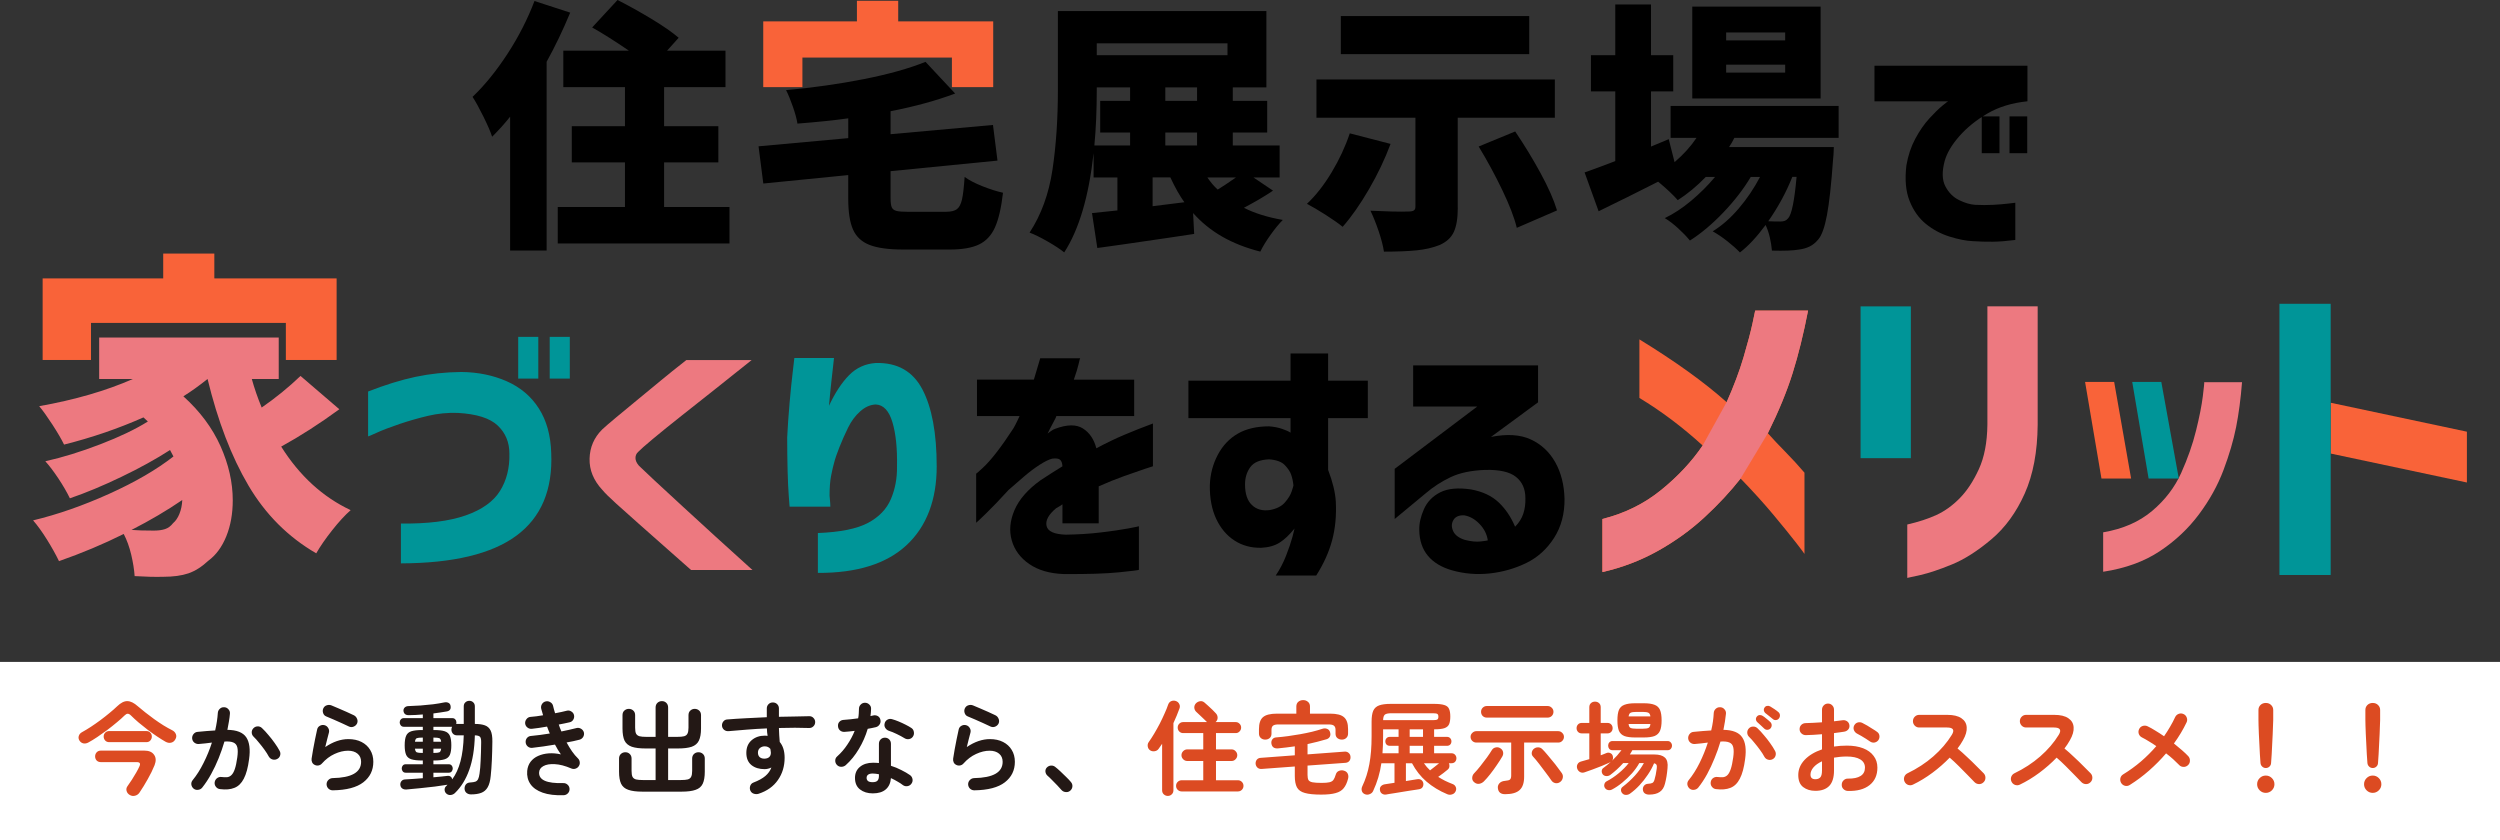 <svg width="982" height="330" viewBox="0 0 982 330" fill="none" xmlns="http://www.w3.org/2000/svg">
<rect x="0" y="0" width="982" height="330" fill="#333333" stroke="none"/>
<rect y="260" width="982" height="70" fill="white"/>
<path d="M223.969 4.976C221.13 11.817 218.042 18.249 214.714 24.263V98.417H200.372V45.833C198.363 48.396 196.005 51.018 193.306 53.711C192.687 51.776 191.537 49.134 189.878 45.773C188.219 42.422 186.79 39.849 185.621 38.044C190.408 33.477 194.975 27.843 199.343 21.141C203.71 14.44 207.238 7.519 209.947 0.399L223.979 4.966L223.969 4.976ZM286.543 81.314V95.625H219.081V81.314H245.486V63.783H224.598V49.572H245.486V34.225H221.27V19.915H247.045C241.498 16.115 236.681 13.074 232.594 10.79L242.568 0C246.935 2.214 251.403 4.707 255.98 7.469C260.557 10.232 264.085 12.695 266.584 14.829L262.007 19.915H284.973V34.225H260.857V49.572H282.165V63.783H260.857V81.314H286.533H286.543Z" fill="black"/>
<path d="M371.734 83.179C373.603 83.179 374.992 82.83 375.891 82.142C376.791 81.454 377.45 80.187 377.87 78.353C378.29 76.518 378.63 73.566 378.909 69.487C380.569 70.734 382.877 71.94 385.826 73.117C388.774 74.294 391.492 75.161 393.981 75.71C393.291 81.653 392.232 86.201 390.813 89.352C389.393 92.493 387.295 94.727 384.526 96.043C381.758 97.36 377.94 98.018 373.093 98.018H354.803C349.047 98.018 344.629 97.41 341.551 96.203C338.463 94.996 336.304 92.972 335.055 90.14C333.805 87.308 333.186 83.259 333.186 78.003V68.769L299.825 72.09L297.956 57.47L333.196 54.259V46.481C327.789 47.239 321.143 47.937 313.237 48.555C312.957 46.76 312.368 44.566 311.468 41.973C310.569 39.381 309.669 37.187 308.77 35.392C319.444 34.424 329.608 32.988 339.272 31.084C348.937 29.179 357.032 26.915 363.538 24.293L375.182 36.738C367.836 39.5 359.381 41.824 349.816 43.689V52.714L390.043 49.084L391.812 63.085L349.816 67.233V77.814C349.816 79.539 349.976 80.756 350.286 81.444C350.596 82.132 351.205 82.601 352.105 82.84C353.004 83.079 354.534 83.199 356.682 83.199H371.754L371.734 83.179Z" fill="black"/>
<path d="M315.186 22.607V34.225H299.805V8.397H336.604V0.309H352.814V8.397H390.133V34.225H373.912V22.607H315.186Z" fill="#F96339"/>
<path d="M500.04 74.882C496.992 76.957 493.184 79.2 488.607 81.624C492.834 83.768 497.921 85.353 503.888 86.39C502.429 87.846 500.84 89.781 499.111 92.194C497.382 94.617 496.022 96.821 495.053 98.836C489.366 97.38 484.359 95.415 480.032 92.922C475.704 90.429 471.906 87.358 468.648 83.688L469.068 91.885C465.12 92.503 455.975 93.86 441.624 95.934C433.858 97.041 430.33 97.519 431.02 97.39L428.941 83.698L438.915 82.661V69.697H429.561V60.153C427.692 77.166 423.844 90.16 418.027 99.145C416.498 97.898 414.319 96.462 411.481 94.837C408.643 93.211 406.284 92.055 404.415 91.367C408.992 84.386 411.981 76.159 413.41 66.685C414.829 57.211 415.539 46.77 415.539 35.362V4.358H497.442V34.335H484.239V39.62H497.751V52.066H484.239V57.151H502.639V69.697H492.344L500.04 74.882ZM430.81 35.362C430.81 43.24 430.5 50.5 429.87 57.141H443.902V52.056H432.159V39.61H443.902V34.325H430.81V35.362ZM482.16 17.013H430.81V21.68H482.16V17.013ZM465.22 79.44C463.421 76.947 461.582 73.706 459.713 69.687H452.747V80.995L465.22 79.44ZM470.207 39.62V34.335H457.734V39.62H470.207ZM470.207 57.141V52.056H457.734V57.141H470.207ZM474.255 69.697C475.504 71.561 476.853 73.157 478.312 74.463C480.042 73.426 482.43 71.841 485.488 69.697H474.265H474.255Z" fill="black"/>
<path d="M546.213 56.523C543.994 62.467 541.176 68.4 537.738 74.314C534.31 80.227 530.862 85.153 527.394 89.093C525.795 87.776 523.566 86.211 520.688 84.376C517.809 82.541 515.371 81.105 513.362 80.068C516.83 76.817 520.068 72.688 523.076 67.672C526.094 62.656 528.463 57.56 530.192 52.374L546.203 56.523H546.213ZM572.618 81.623C572.618 85.702 572.098 88.863 571.059 91.117C570.019 93.361 568.15 95.076 565.442 96.253C562.873 97.29 559.895 97.978 556.507 98.327C553.109 98.676 548.811 98.846 543.614 98.846C543.265 96.562 542.575 93.879 541.536 90.808C540.496 87.736 539.417 85.054 538.317 82.77C541.156 82.91 543.964 83.01 546.733 83.079C549.501 83.149 551.69 83.149 553.279 83.079C554.248 83.079 554.938 82.94 555.358 82.66C555.777 82.381 555.977 81.903 555.977 81.204V46.252H517.1V31.213H610.746V46.252H572.598V81.613L572.618 81.623ZM600.682 6.322V21.261H526.674V6.322H600.682ZM595.175 51.647C598.773 56.972 602.101 62.437 605.149 68.031C608.197 73.635 610.346 78.502 611.595 82.65L595.794 89.492C594.825 85.483 592.916 80.516 590.078 74.613C587.239 68.699 584.151 63.015 580.823 57.55L595.165 51.636L595.175 51.647Z" fill="black"/>
<path d="M681.255 54.14C680.696 55.316 680.006 56.523 679.177 57.77H720.333C720.263 60.053 720.163 61.709 720.023 62.746C719.333 72.429 718.534 79.669 717.634 84.476C716.735 89.282 715.586 92.473 714.206 94.069C713.167 95.316 712.038 96.233 710.828 96.821C709.619 97.41 708.25 97.809 706.721 98.018C704.362 98.437 700.794 98.567 696.017 98.437C695.877 96.781 695.597 95.046 695.187 93.251C694.768 91.456 694.218 89.831 693.528 88.375C690.06 93.072 686.702 96.672 683.444 99.165C682.125 97.779 680.486 96.313 678.507 94.757C676.528 93.201 674.609 91.905 672.74 90.868C676.338 88.654 679.756 85.662 682.974 81.893C686.192 78.123 688.981 73.995 691.34 69.497H687.702C684.863 74.264 681.255 78.931 676.888 83.498C672.52 88.066 668.153 91.725 663.795 94.488C662.546 92.962 661.027 91.376 659.218 89.721C657.419 88.066 655.65 86.709 653.921 85.672C657.389 84.017 660.837 81.753 664.265 78.881C667.693 76.009 670.831 72.888 673.67 69.497H670.032C666.564 73.097 662.896 76.139 659.018 78.622C657.219 76.548 654.651 74.124 651.323 71.362C644.257 74.962 636.461 78.831 627.936 82.98L622.429 67.732C625.407 66.695 629.425 65.209 634.482 63.275V35.89H624.918V21.68H634.482V1.765H648.514V21.68H657.249V35.89H648.514V57.57L655.48 54.668L657.769 63.693C661.307 60.652 664.175 57.471 666.394 54.15H656.21V41.605H722.212V54.15H681.255V54.14ZM715.136 2.593V38.683H664.725V2.593H715.136ZM701.214 15.866V12.755H678.037V15.866H701.214ZM701.214 28.521V25.41H678.037V28.521H701.214ZM704.022 69.487C701.664 75.431 698.515 81.245 694.568 86.909C695.957 86.979 697.546 87.009 699.345 87.009C700.035 87.009 700.604 86.919 701.064 86.749C701.514 86.58 701.943 86.251 702.363 85.762C703.752 84.306 704.862 78.881 705.691 69.477H704.032L704.022 69.487Z" fill="black"/>
<path d="M736.294 25.808H796.379V39.789C790.333 40.398 785.096 42.003 780.668 44.586C776.241 47.179 772.543 50.16 769.585 53.541C766.626 56.922 764.718 60.163 763.858 63.274C762.759 67.423 762.849 70.724 764.138 73.187C765.417 75.65 767.206 77.455 769.495 78.582C771.783 79.709 773.902 80.337 775.861 80.457C778.3 80.576 780.658 80.576 782.917 80.457C785.176 80.337 787.175 80.167 788.914 79.958C790.653 79.748 791.552 79.639 791.612 79.639V94.258C788.254 94.687 785.296 94.916 782.727 94.946C780.159 94.976 777.51 94.896 774.762 94.717C772.193 94.597 769.205 93.999 765.787 92.932C762.369 91.865 759.271 90.209 756.492 87.956C753.714 85.702 751.575 82.69 750.076 78.911C748.577 75.131 748.167 70.474 748.837 64.93C749.506 61.03 750.686 57.53 752.365 54.419C754.044 51.307 755.873 48.675 757.861 46.511C759.84 44.347 761.539 42.691 762.949 41.535C764.348 40.378 765.117 39.799 765.237 39.799H736.294V25.818V25.808ZM778.43 60.173V45.733H785.396V60.173H778.43ZM789.333 60.173V45.733H796.299V60.173H789.333Z" fill="black"/>
<path d="M35.747 126.838V141.398H16.748V109.356H64.111V99.603H84.189V109.356H132.222V141.398H112.283V126.838H35.747Z" fill="#F96339"/>
<path d="M110.414 175.443C118 171.265 125.625 166.368 133.291 160.754L118.04 147.67C113.402 152.118 108.315 156.256 102.788 160.086C101.179 156.167 99.89 152.427 98.911 148.867H109.484V132.582H38.955V148.867H52.197C41.673 153.494 29.401 157.054 15.399 159.547C16.828 161.243 18.567 163.666 20.616 166.827C22.664 169.988 24.184 172.591 25.163 174.635C36.137 171.873 46.531 168.313 56.345 163.955L58.084 165.561C53.267 168.592 47.04 171.574 39.415 174.506C31.789 177.448 24.583 179.671 17.807 181.177C19.416 182.962 21.125 185.226 22.964 187.988C24.793 190.751 26.282 193.333 27.452 195.737C33.698 193.603 40.434 190.8 47.66 187.32C54.886 183.85 61.262 180.33 66.789 176.769L68.128 179.302C61.522 184.468 53.097 189.364 42.843 193.992C32.579 198.619 22.634 202.089 13 204.403C14.779 206.447 16.608 208.99 18.487 212.012C20.366 215.033 21.925 217.835 23.174 220.418C32.089 217.297 40.574 213.747 48.599 209.738C49.849 212.141 50.828 214.854 51.548 217.885C52.257 220.907 52.707 223.709 52.887 226.292C57.255 226.561 61.002 226.651 64.131 226.561C68.058 226.561 71.336 226.113 73.965 225.225C76.593 224.337 79.202 222.692 81.79 220.289C84.819 218.065 87.187 214.854 88.886 210.675C90.575 206.497 91.425 201.78 91.425 196.525C91.425 189.494 89.816 182.394 86.608 175.224C83.4 168.064 78.532 161.542 72.026 155.668C75.144 153.713 78.312 151.44 81.531 148.857C85.548 165.411 90.895 179.362 97.591 190.711C104.277 202.059 113.162 210.935 124.216 217.347C125.735 214.674 127.804 211.673 130.442 208.332C133.071 204.991 135.51 202.348 137.738 200.384C126.765 195.218 117.67 186.901 110.444 175.413L110.414 175.443ZM70.467 201.88C69.797 203.485 68.968 204.682 67.988 205.49C67.099 206.647 66.049 207.424 64.84 207.823C63.641 208.222 62.142 208.422 60.353 208.422C56.695 208.422 53.797 208.332 51.658 208.152C58.974 204.413 65.62 200.494 71.596 196.405C71.506 198.449 71.127 200.274 70.457 201.88H70.467Z" fill="#ED7980"/>
<path d="M144.594 171.414V153.783C151.31 151.16 157.517 149.236 163.204 148.029C168.88 146.823 174.877 146.184 181.183 146.114C187.769 146.184 193.746 147.411 199.113 149.794C204.48 152.178 208.677 155.738 211.686 160.475C214.704 165.211 216.313 171.035 216.523 177.946C217.143 192.396 212.585 203.216 202.851 210.406C193.116 217.596 177.995 221.226 157.477 221.296V205.639C167.941 205.779 176.396 204.722 182.842 202.478C189.289 200.234 193.806 197.013 196.404 192.835C199.003 188.656 200.232 183.76 200.092 178.156C200.092 173.728 198.563 170.068 195.515 167.166C192.467 164.264 187.23 162.599 179.824 162.19C175.876 162.05 171.988 162.429 168.181 163.327C164.373 164.224 160.625 165.301 156.957 166.538C153.279 167.784 150.301 168.921 148.022 169.958C145.734 170.995 144.594 171.484 144.594 171.414ZM203.55 148.707V132.323H211.446V148.707H203.55ZM215.923 148.707V132.323H223.819V148.707H215.923Z" fill="#009598"/>
<path d="M269.562 141.438H295.238C289.621 145.935 284.724 149.834 280.536 153.155C276.338 156.476 272.081 159.846 267.753 163.267C263.426 166.687 259.678 169.719 256.53 172.342C253.372 174.974 251.423 176.7 250.653 177.527C249.964 178.146 249.614 178.943 249.614 179.911C249.614 180.878 250.064 181.885 250.963 182.922C251.793 183.75 253.781 185.635 256.94 188.577C260.088 191.519 263.816 194.959 268.113 198.898C272.411 202.837 276.648 206.726 280.846 210.566C285.033 214.405 289.941 218.843 295.557 223.889H271.441C267.284 220.219 263.646 217.008 260.528 214.245C257.409 211.483 254.201 208.641 250.913 205.739C247.625 202.837 244.657 200.194 242.028 197.801C239.39 195.418 237.591 193.633 236.621 192.456C233.153 188.726 231.474 184.628 231.584 180.17C231.694 175.712 233.333 171.893 236.521 168.712C237.631 167.675 239.45 166.099 241.978 163.995C244.507 161.891 247.335 159.557 250.453 156.994C253.572 154.441 256.57 151.968 259.448 149.575C262.326 147.192 265.705 144.479 269.582 141.438H269.562Z" fill="#ED7980"/>
<path d="M312.008 140.61H327.599C327.599 140.68 327.499 141.617 327.289 143.412C327.079 145.207 326.819 147.531 326.51 150.363C326.2 153.195 325.9 156.207 325.63 159.388C327.989 154.342 330.597 150.353 333.476 147.411C336.354 144.469 339.872 142.864 344.029 142.584C352.485 142.375 358.581 145.835 362.319 152.956C366.057 160.076 367.936 170.168 367.936 183.242C367.936 196.315 363.988 206.816 356.083 214.146C348.187 221.475 336.574 225.105 321.263 225.036V209.379C330.057 209.03 336.624 207.704 340.961 205.39C345.289 203.077 348.287 199.945 349.956 196.006C351.625 192.067 352.415 187.809 352.345 183.252C352.485 176.061 351.875 170.238 350.526 165.78C349.176 161.322 347.008 159.019 344.029 158.879C341.881 158.949 339.832 159.846 337.893 161.572C335.954 163.297 334.355 165.441 333.116 168.004C331.866 170.567 330.737 173.1 329.738 175.623C328.728 178.146 328.019 180.24 327.609 181.895C327.259 183.072 326.879 184.717 326.47 186.822C326.05 188.936 325.85 191.539 325.85 194.65C325.99 195.827 326.07 196.824 326.11 197.662C326.14 198.489 326.16 198.938 326.16 199.008H310.149C310.149 198.938 310.049 197.592 309.839 194.959C309.629 192.336 309.479 188.966 309.369 184.847C309.269 180.739 309.209 176.391 309.209 171.833C309.419 167.545 309.729 163.018 310.149 158.251C310.569 153.484 310.978 149.405 311.398 146.015C311.818 142.624 312.018 140.829 312.018 140.62L312.008 140.61Z" fill="#009598"/>
<path d="M400.487 163.426H383.757V149.116H406.104C406.864 146.623 407.693 143.831 408.603 140.719H424.294C424.224 140.719 424.014 141.477 423.674 143.003C423.324 144.529 422.704 146.563 421.805 149.126H445.501V163.436H414.939C414.939 163.646 414.519 164.513 413.69 166.029C412.86 167.555 412.131 168.971 411.511 170.277C411.581 170.207 411.981 169.918 412.71 169.4C413.44 168.881 414.039 168.552 414.529 168.412C419.166 166.687 422.794 166.647 425.393 168.313C427.991 169.978 429.74 172.561 430.64 176.091C434.518 174.017 438.176 172.252 441.604 170.806C445.032 169.35 448.789 167.864 452.877 166.348V183.151C452.807 183.151 451.738 183.501 449.659 184.189C447.58 184.877 444.892 185.814 441.604 186.991C438.315 188.168 434.967 189.514 431.569 191.04V205.559H417.328V198.09C417.258 198.16 416.928 198.389 416.338 198.768C415.748 199.147 415.249 199.446 414.829 199.646C411.851 202.139 410.601 204.452 411.091 206.596C411.571 208.74 414.109 209.877 418.677 210.017C423.524 209.947 428.121 209.658 432.449 209.139C436.776 208.621 440.334 208.102 443.103 207.584C445.871 207.065 447.29 206.776 447.36 206.706V223.819C447.29 223.958 444.672 224.287 439.515 224.806C434.348 225.324 427.092 225.554 417.737 225.484C412.26 225.275 407.773 223.958 404.275 221.545C400.777 219.122 398.488 216.03 397.419 212.261C396.34 208.491 396.709 204.522 398.508 200.334C400.307 196.155 403.705 192.266 408.693 188.666C410.152 187.699 411.581 186.761 413.01 185.864C414.429 184.966 415.868 184.069 417.328 183.171C417.258 181.925 416.948 181.067 416.388 180.579C415.828 180.1 414.789 179.96 413.27 180.16C411.951 180.509 410.312 181.317 408.333 182.593C406.354 183.87 404.295 185.425 402.146 187.26C399.997 189.095 397.989 190.84 396.12 192.496C392.722 196.225 389.793 199.287 387.335 201.67C384.876 204.053 383.577 205.28 383.437 205.35V186.063C383.507 186.063 384.357 185.325 385.986 183.83C387.615 182.344 389.464 180.25 391.542 177.557C393.621 174.864 395.8 171.753 398.089 168.223C398.568 167.395 399.078 166.428 399.598 165.321C400.117 164.214 400.407 163.596 400.477 163.456L400.487 163.426Z" fill="black"/>
<path d="M506.926 164.254H466.809V149.525H506.926V138.845H521.688V149.525H537.279V164.254H521.688V184.578C523.486 189.285 524.496 193.433 524.706 197.023C524.986 202.558 524.496 207.634 523.247 212.271C521.997 216.898 519.919 221.505 517.01 226.063H501.109C502.698 223.709 504.058 221.116 505.167 218.284C506.276 215.452 507.106 212.999 507.666 210.925C508.215 208.85 508.495 207.744 508.495 207.604C506.486 210.097 504.527 211.942 502.618 213.149C500.71 214.355 498.301 215.033 495.393 215.173C491.445 215.243 487.947 214.295 484.899 212.321C481.85 210.346 479.462 207.514 477.723 203.814C475.994 200.115 475.154 195.707 475.224 190.591C475.364 186.303 476.404 182.334 478.342 178.664C480.281 175.004 482.92 172.222 486.238 170.317C489.566 168.413 493.654 167.465 498.501 167.465C500.37 167.605 502.069 167.934 503.598 168.453C505.117 168.971 506.226 169.47 506.926 169.958V164.254ZM508.065 190.701C507.925 189.185 507.616 187.729 507.126 186.343C506.776 185.306 505.987 184.109 504.737 182.763C503.488 181.417 501.409 180.639 498.501 180.429C494.963 180.569 492.504 181.586 491.125 183.491C489.736 185.396 489.046 187.659 489.046 190.282C489.046 193.942 489.946 196.644 491.745 198.37C493.544 200.095 495.902 200.753 498.811 200.344C501.439 199.865 503.418 198.858 504.737 197.332C506.056 195.817 506.936 194.361 507.386 192.975C507.835 191.588 508.065 190.83 508.065 190.691V190.701Z" fill="black"/>
<path d="M555.088 159.697V143.521H604.15V158.041L585.651 171.624C591.957 170.377 597.174 170.706 601.292 172.611C605.409 174.515 608.618 177.507 610.906 181.586C613.195 185.665 614.404 190.441 614.544 195.896C614.614 201.77 613.245 206.906 610.437 211.293C607.628 215.681 603.99 218.972 599.523 221.146C595.055 223.32 590.268 224.686 585.181 225.245C580.084 225.793 575.117 225.384 570.27 223.998C566.182 222.821 563.044 220.917 560.865 218.294C558.686 215.671 557.557 212.311 557.487 208.232C557.417 205.679 558.027 202.947 559.306 200.035C560.585 197.133 562.714 194.919 565.702 193.393C568.681 191.877 572.738 191.488 577.865 192.256C582.373 193.084 585.971 194.779 588.679 197.342C591.377 199.905 593.526 203.086 595.125 206.886C596.644 205.37 597.724 203.675 598.343 201.8C598.963 199.935 599.243 197.891 599.173 195.677C599.173 192.087 597.944 189.294 595.485 187.33C593.027 185.355 588.989 184.448 583.372 184.578C577.895 184.787 573.378 185.734 569.81 187.43C566.242 189.125 563.004 191.219 560.095 193.702L547.833 203.864V184.159L580.264 159.687H555.108L555.088 159.697ZM575.047 202.418C573.038 202.348 571.649 202.977 570.889 204.283C570.13 205.599 570.09 207.035 570.789 208.591C571.479 210.147 573.008 211.303 575.367 212.061C577.795 212.68 579.884 212.889 581.653 212.68C583.422 212.47 584.341 212.331 584.411 212.261C584.062 209.837 582.972 207.683 581.133 205.779C579.294 203.874 577.266 202.757 575.057 202.408L575.047 202.418Z" fill="black"/>
<path d="M629.435 224.717V203.865C638.18 201.661 645.866 197.871 652.492 192.486C659.118 187.111 664.555 181.277 668.803 175.005C660.817 167.715 652.532 161.492 643.957 156.316V133.31C658.059 141.956 669.482 150.174 678.227 157.972C681.026 151.699 683.234 145.836 684.853 140.361C686.462 134.896 687.632 130.488 688.361 127.137C689.081 123.787 689.441 122.071 689.441 121.992H710.209C708.43 131.146 706.411 139.324 704.152 146.524C701.904 153.724 698.655 161.612 694.408 170.168C696.357 172.372 698.655 174.805 701.284 177.478C703.912 180.15 706.421 182.883 708.8 185.675V217.586C708.8 217.507 707.74 216.081 705.611 213.328C703.483 210.576 700.514 206.906 696.697 202.329C692.879 197.751 688.541 192.965 683.704 187.969C679.706 193.055 675.019 198.101 669.622 203.097C664.225 208.103 658.139 212.501 651.343 216.32C644.547 220.129 637.241 222.932 629.425 224.707L629.435 224.717Z" fill="#F96339"/>
<path d="M750.586 120.346H730.837V179.97H750.586V120.346Z" fill="#009598"/>
<path d="M749.177 227V206.028C753.594 205.011 757.412 203.764 760.64 202.279C763.868 200.793 766.907 198.619 769.755 195.727C772.603 192.845 775.102 189.055 777.271 184.348C779.439 179.641 780.559 173.818 780.649 166.867V120.336H800.397V166.867C800.307 177.457 798.618 186.462 795.3 193.882C791.992 201.301 787.615 207.295 782.178 211.872C776.741 216.449 771.584 219.73 766.697 221.725C761.81 223.719 757.712 225.095 754.404 225.853C751.096 226.611 749.347 227 749.177 227Z" fill="#ED7980"/>
<path d="M830.44 150.013L837.096 187.958H825.453L819.017 150.013H830.44Z" fill="#F96339"/>
<path d="M826.122 224.587V209.1C833.888 207.773 840.294 204.971 845.361 200.693C850.428 196.415 854.236 191.439 856.785 185.754C859.333 180.07 861.272 174.546 862.601 169.161C863.931 163.775 864.82 159.298 865.26 155.718C865.7 152.138 865.889 150.283 865.809 150.133H880.671C880.151 156.695 879.372 162.579 878.342 167.784C877.303 172.98 875.664 178.594 873.405 184.598C871.146 190.611 867.938 196.425 863.761 202.019C859.583 207.624 854.446 212.46 848.35 216.509C842.253 220.568 834.837 223.26 826.112 224.587H826.122Z" fill="#ED7980"/>
<path d="M848.959 150.013L855.835 187.958H843.972L837.536 150.013H848.959Z" fill="#009598"/>
<path d="M915.491 158.201L969 169.569V189.524L915.491 178.155V158.201Z" fill="#F96339"/>
<path d="M915.491 173.608V225.853H895.362V119.329H915.491V173.608Z" fill="#009598"/>
<path d="M678.227 157.972C681.026 151.699 683.234 145.836 684.853 140.361C686.462 134.896 687.632 130.488 688.361 127.137C689.081 123.787 689.441 122.071 689.441 121.992H710.209C708.43 131.146 706.411 139.324 704.152 146.524C701.904 153.724 698.655 161.612 694.408 170.168C694.408 170.168 686.822 182.863 683.704 187.969C679.706 193.055 675.019 198.101 669.622 203.097C664.225 208.103 658.139 212.501 651.343 216.32C644.547 220.129 637.241 222.932 629.425 224.707V203.855C638.17 201.651 645.856 197.861 652.482 192.476C659.108 187.101 664.545 181.267 668.793 174.995L678.217 157.962L678.227 157.972Z" fill="#ED7980"/>
<path d="M34.72 291.64C34.053 292.013 33.387 292.133 32.72 292C32.08 291.84 31.573 291.467 31.2 290.88C30.827 290.267 30.747 289.653 30.96 289.04C31.173 288.4 31.613 287.907 32.28 287.56C33.347 286.973 34.493 286.28 35.72 285.48C36.973 284.653 38.213 283.787 39.44 282.88C40.693 281.947 41.88 281.013 43 280.08C44.147 279.147 45.133 278.28 45.96 277.48C47.427 276.067 48.773 275.373 50 275.4C51.253 275.4 52.64 276.08 54.16 277.44C55.013 278.187 55.987 278.987 57.08 279.84C58.173 280.693 59.32 281.56 60.52 282.44C61.747 283.32 62.973 284.147 64.2 284.92C65.427 285.667 66.573 286.307 67.64 286.84C68.333 287.187 68.813 287.693 69.08 288.36C69.347 289 69.293 289.653 68.92 290.32C68.547 291.067 67.987 291.533 67.24 291.72C66.52 291.907 65.76 291.773 64.96 291.32C64.027 290.787 62.96 290.12 61.76 289.32C60.56 288.52 59.32 287.64 58.04 286.68C56.787 285.72 55.587 284.76 54.44 283.8C53.293 282.813 52.293 281.893 51.44 281.04C50.987 280.587 50.56 280.36 50.16 280.36C49.787 280.36 49.373 280.587 48.92 281.04C48.12 281.84 47.12 282.733 45.92 283.72C44.747 284.707 43.493 285.707 42.16 286.72C40.827 287.707 39.507 288.64 38.2 289.52C36.92 290.373 35.76 291.08 34.72 291.64ZM51 312.28C50.333 311.907 49.907 311.373 49.72 310.68C49.533 310.013 49.653 309.387 50.08 308.8C50.613 308.053 51.187 307.213 51.8 306.28C52.413 305.32 52.987 304.373 53.52 303.44C54.053 302.507 54.467 301.707 54.76 301.04C55.293 299.92 54.947 299.36 53.72 299.36H39.6C38.933 299.36 38.387 299.147 37.96 298.72C37.56 298.267 37.36 297.733 37.36 297.12C37.36 296.507 37.56 295.973 37.96 295.52C38.387 295.067 38.933 294.84 39.6 294.84H56.72C58.507 294.84 59.773 295.387 60.52 296.48C61.293 297.547 61.36 298.907 60.72 300.56C60 302.347 59.107 304.173 58.04 306.04C57 307.907 55.92 309.667 54.8 311.32C54.373 311.96 53.787 312.373 53.04 312.56C52.32 312.747 51.64 312.653 51 312.28ZM42.92 291.52C42.253 291.52 41.72 291.307 41.32 290.88C40.92 290.427 40.72 289.907 40.72 289.32C40.72 288.707 40.92 288.2 41.32 287.8C41.72 287.373 42.253 287.16 42.92 287.16H57.48C58.147 287.16 58.667 287.373 59.04 287.8C59.44 288.2 59.64 288.707 59.64 289.32C59.64 289.907 59.44 290.427 59.04 290.88C58.667 291.307 58.147 291.52 57.48 291.52H42.92ZM464.16 310.88C463.573 310.88 463.053 310.667 462.6 310.24C462.173 309.813 461.96 309.293 461.96 308.68C461.96 308.067 462.173 307.547 462.6 307.12C463.053 306.693 463.573 306.48 464.16 306.48H472.64V298.92H466.36C465.747 298.92 465.213 298.693 464.76 298.24C464.307 297.787 464.08 297.253 464.08 296.64C464.08 296.027 464.307 295.493 464.76 295.04C465.213 294.587 465.747 294.36 466.36 294.36H472.64V287.96H464.72C464.133 287.96 463.627 287.747 463.2 287.32C462.8 286.893 462.6 286.387 462.6 285.8C462.6 285.187 462.8 284.68 463.2 284.28C463.627 283.853 464.133 283.64 464.72 283.64H474.16C474.133 283.613 474.107 283.6 474.08 283.6C474.08 283.6 474.067 283.587 474.04 283.56C473.747 283.24 473.333 282.84 472.8 282.36C472.293 281.88 471.773 281.387 471.24 280.88C470.707 280.373 470.253 279.947 469.88 279.6C469.427 279.173 469.173 278.64 469.12 278C469.093 277.36 469.293 276.8 469.72 276.32C470.173 275.84 470.72 275.547 471.36 275.44C472 275.333 472.587 275.507 473.12 275.96C473.52 276.28 474 276.707 474.56 277.24C475.147 277.747 475.707 278.267 476.24 278.8C476.773 279.333 477.187 279.76 477.48 280.08C477.987 280.56 478.253 281.147 478.28 281.84C478.307 282.507 478.067 283.08 477.56 283.56C477.507 283.613 477.467 283.64 477.44 283.64H485.4C485.987 283.64 486.48 283.853 486.88 284.28C487.307 284.68 487.52 285.187 487.52 285.8C487.52 286.387 487.307 286.893 486.88 287.32C486.48 287.747 485.987 287.96 485.4 287.96H477.64V294.36H483.76C484.373 294.36 484.893 294.587 485.32 295.04C485.773 295.493 486 296.027 486 296.64C486 297.253 485.773 297.787 485.32 298.24C484.893 298.693 484.373 298.92 483.76 298.92H477.64V306.48H486.24C486.853 306.48 487.373 306.693 487.8 307.12C488.227 307.547 488.44 308.067 488.44 308.68C488.44 309.293 488.227 309.813 487.8 310.24C487.373 310.667 486.853 310.88 486.24 310.88H464.16ZM458.72 312.64C458.107 312.64 457.573 312.427 457.12 312C456.693 311.6 456.48 311.067 456.48 310.4V292.16C456.027 292.88 455.573 293.533 455.12 294.12C454.747 294.653 454.227 294.973 453.56 295.08C452.893 295.187 452.293 295.067 451.76 294.72C451.253 294.373 450.947 293.88 450.84 293.24C450.733 292.573 450.853 292 451.2 291.52C451.92 290.507 452.653 289.373 453.4 288.12C454.147 286.867 454.867 285.573 455.56 284.24C456.253 282.88 456.88 281.56 457.44 280.28C458.027 279 458.493 277.84 458.84 276.8C459.08 276.107 459.493 275.64 460.08 275.4C460.667 275.16 461.267 275.147 461.88 275.36C462.493 275.573 462.933 275.96 463.2 276.52C463.493 277.053 463.533 277.627 463.32 278.24C462.973 279.173 462.6 280.133 462.2 281.12C461.8 282.08 461.373 283.053 460.92 284.04V310.4C460.92 311.067 460.707 311.6 460.28 312C459.853 312.427 459.333 312.64 458.72 312.64ZM518.96 312.12C516.187 312.12 514.053 311.907 512.56 311.48C511.067 311.08 510.027 310.347 509.44 309.28C508.88 308.213 508.6 306.72 508.6 304.8V301.08L495.6 302.04C494.933 302.093 494.373 301.92 493.92 301.52C493.493 301.093 493.253 300.587 493.2 300C493.173 299.387 493.333 298.853 493.68 298.4C494.053 297.947 494.573 297.707 495.24 297.68L508.6 296.68V293.16C507.507 293.32 506.413 293.467 505.32 293.6C504.227 293.733 503.133 293.853 502.04 293.96C500.493 294.093 499.613 293.453 499.4 292.04C499.32 291.4 499.453 290.853 499.8 290.4C500.147 289.92 500.693 289.667 501.44 289.64C502.8 289.533 504.28 289.373 505.88 289.16C507.48 288.947 509.093 288.693 510.72 288.4C512.347 288.107 513.893 287.787 515.36 287.44C516.853 287.067 518.16 286.693 519.28 286.32C520.027 286.053 520.68 286.04 521.24 286.28C521.827 286.493 522.213 286.893 522.4 287.48C522.64 288.147 522.64 288.747 522.4 289.28C522.16 289.787 521.733 290.147 521.12 290.36C519.973 290.707 518.76 291.04 517.48 291.36C516.227 291.68 514.933 291.987 513.6 292.28V296.32L528.12 295.24C528.787 295.187 529.333 295.36 529.76 295.76C530.213 296.16 530.453 296.667 530.48 297.28C530.533 297.92 530.373 298.467 530 298.92C529.653 299.347 529.147 299.587 528.48 299.64L513.6 300.72V304.4C513.6 305.28 513.72 305.947 513.96 306.4C514.227 306.827 514.747 307.12 515.52 307.28C516.32 307.44 517.533 307.52 519.16 307.52C520.467 307.52 521.467 307.44 522.16 307.28C522.88 307.12 523.413 306.813 523.76 306.36C524.107 305.88 524.413 305.187 524.68 304.28C524.893 303.533 525.32 303.04 525.96 302.8C526.6 302.533 527.253 302.507 527.92 302.72C528.64 302.933 529.133 303.333 529.4 303.92C529.667 304.507 529.707 305.16 529.52 305.88C529.12 307.453 528.547 308.693 527.8 309.6C527.08 310.507 526.027 311.147 524.64 311.52C523.253 311.92 521.36 312.12 518.96 312.12ZM496.96 290.52C496.293 290.52 495.72 290.307 495.24 289.88C494.76 289.453 494.52 288.867 494.52 288.12V286.4C494.52 284.187 495.04 282.627 496.08 281.72C497.147 280.787 498.973 280.32 501.56 280.32H509.2V277.52C509.2 276.72 509.453 276.107 509.96 275.68C510.493 275.227 511.133 275 511.88 275C512.627 275 513.253 275.227 513.76 275.68C514.293 276.107 514.56 276.72 514.56 277.52V280.32H522.48C525.067 280.32 526.88 280.787 527.92 281.72C528.987 282.627 529.52 284.187 529.52 286.4V288.12C529.52 288.867 529.28 289.453 528.8 289.88C528.347 290.307 527.773 290.52 527.08 290.52C526.413 290.52 525.827 290.32 525.32 289.92C524.84 289.52 524.6 288.947 524.6 288.2V286.72C524.6 285.947 524.4 285.4 524 285.08C523.627 284.733 522.92 284.56 521.88 284.56H502.12C501.107 284.56 500.4 284.733 500 285.08C499.627 285.4 499.44 285.947 499.44 286.72V288.2C499.44 288.947 499.2 289.52 498.72 289.92C498.24 290.32 497.653 290.52 496.96 290.52ZM544.52 312.08C543.907 312.187 543.36 312.08 542.88 311.76C542.4 311.467 542.12 310.987 542.04 310.32C541.96 309.707 542.093 309.213 542.44 308.84C542.813 308.44 543.293 308.187 543.88 308.08L547.76 307.48V299.8H542.6C542.067 303.613 540.987 307.253 539.36 310.72C539.093 311.307 538.627 311.72 537.96 311.96C537.32 312.227 536.68 312.213 536.04 311.92C535.453 311.653 535.08 311.227 534.92 310.64C534.76 310.08 534.813 309.507 535.08 308.92C536.387 306.173 537.32 303.253 537.88 300.16C538.467 297.04 538.76 293.387 538.76 289.2V283.48C538.76 281.64 538.973 280.213 539.4 279.2C539.853 278.187 540.627 277.48 541.72 277.08C542.813 276.68 544.333 276.48 546.28 276.48H563.16C564.973 276.48 566.347 276.627 567.28 276.92C568.213 277.187 568.84 277.68 569.16 278.4C569.507 279.12 569.68 280.133 569.68 281.44C569.68 282.72 569.52 283.733 569.2 284.48C568.88 285.2 568.253 285.72 567.32 286.04C566.413 286.333 565.08 286.48 563.32 286.48V289.44H568.36C568.893 289.44 569.32 289.613 569.64 289.96C569.96 290.307 570.12 290.72 570.12 291.2C570.12 291.707 569.96 292.133 569.64 292.48C569.32 292.8 568.893 292.96 568.36 292.96H563.32V295.88H570.12C570.733 295.88 571.213 296.08 571.56 296.48C571.907 296.853 572.08 297.307 572.08 297.84C572.08 298.373 571.907 298.84 571.56 299.24C571.213 299.613 570.733 299.8 570.12 299.8H569.12C569.333 300.2 569.4 300.64 569.32 301.12C569.267 301.573 569.053 301.96 568.68 302.28C568.333 302.6 567.787 303.04 567.04 303.6C566.293 304.16 565.587 304.68 564.92 305.16C565.773 305.693 566.667 306.2 567.6 306.68C568.533 307.133 569.52 307.56 570.56 307.96C571.147 308.173 571.56 308.547 571.8 309.08C572.067 309.64 572.053 310.227 571.76 310.84C571.467 311.453 571 311.853 570.36 312.04C569.72 312.253 569.093 312.227 568.48 311.96C565.413 310.68 562.707 309.04 560.36 307.04C558.04 305.04 556.133 302.627 554.64 299.8H552.24V306.8C553.36 306.613 554.333 306.453 555.16 306.32C556.013 306.187 556.52 306.107 556.68 306.08C557.373 305.973 557.92 306.08 558.32 306.4C558.72 306.693 558.973 307.107 559.08 307.64C559.16 308.227 559.067 308.733 558.8 309.16C558.56 309.587 558.12 309.867 557.48 310C557.32 310.027 556.907 310.093 556.24 310.2C555.573 310.307 554.773 310.427 553.84 310.56C552.907 310.72 551.92 310.88 550.88 311.04C549.867 311.227 548.893 311.387 547.96 311.52C547.053 311.68 546.28 311.8 545.64 311.88C545.027 311.987 544.653 312.053 544.52 312.08ZM543.28 282.88H562.8C563.733 282.88 564.333 282.787 564.6 282.6C564.867 282.413 565 282.053 565 281.52C565 280.987 564.867 280.627 564.6 280.44C564.333 280.253 563.747 280.16 562.84 280.16H546.56C545.253 280.16 544.387 280.347 543.96 280.72C543.533 281.093 543.307 281.813 543.28 282.88ZM543.04 295.88H549.36V292.96H545.96C545.4 292.96 544.96 292.8 544.64 292.48C544.32 292.133 544.16 291.707 544.16 291.2C544.16 290.72 544.32 290.307 544.64 289.96C544.96 289.613 545.4 289.44 545.96 289.44H549.36V286.48H543.28V289.12C543.28 291.547 543.2 293.8 543.04 295.88ZM553.72 289.44H558.96V286.48H553.72V289.44ZM553.72 295.88H558.96V292.96H553.72V295.88ZM561.72 302.6C562.253 302.173 562.853 301.707 563.52 301.2C564.213 300.667 564.8 300.2 565.28 299.8H559.32C560.013 300.813 560.813 301.747 561.72 302.6ZM591.2 311.96C589.467 311.96 588.52 311.16 588.36 309.56C588.28 308.867 588.48 308.24 588.96 307.68C589.467 307.12 590.2 306.8 591.16 306.72C592.173 306.64 592.827 306.467 593.12 306.2C593.44 305.907 593.6 305.373 593.6 304.6V291.68H579.92C579.307 291.68 578.773 291.467 578.32 291.04C577.867 290.587 577.64 290.053 577.64 289.44C577.64 288.827 577.867 288.307 578.32 287.88C578.773 287.427 579.307 287.2 579.92 287.2H612.08C612.693 287.2 613.213 287.427 613.64 287.88C614.093 288.307 614.32 288.827 614.32 289.44C614.32 290.053 614.093 290.587 613.64 291.04C613.213 291.467 612.693 291.68 612.08 291.68H598.68V305.08C598.68 307.507 598.093 309.253 596.92 310.32C595.747 311.413 593.84 311.96 591.2 311.96ZM584.04 281.88C583.4 281.88 582.853 281.667 582.4 281.24C581.973 280.787 581.76 280.24 581.76 279.6C581.76 278.96 581.973 278.427 582.4 278C582.853 277.547 583.4 277.32 584.04 277.32H607.88C608.52 277.32 609.067 277.547 609.52 278C609.973 278.427 610.2 278.96 610.2 279.6C610.2 280.24 609.973 280.787 609.52 281.24C609.067 281.667 608.52 281.88 607.88 281.88H584.04ZM579.04 307.24C578.507 306.787 578.253 306.227 578.28 305.56C578.307 304.893 578.533 304.32 578.96 303.84C579.787 302.987 580.64 302 581.52 300.88C582.427 299.733 583.28 298.613 584.08 297.52C584.88 296.4 585.52 295.44 586 294.64C586.347 294.08 586.84 293.733 587.48 293.6C588.12 293.44 588.72 293.533 589.28 293.88C589.893 294.253 590.267 294.747 590.4 295.36C590.533 295.973 590.44 296.56 590.12 297.12C589.507 298.187 588.773 299.333 587.92 300.56C587.093 301.787 586.24 302.96 585.36 304.08C584.48 305.2 583.653 306.147 582.88 306.92C582.373 307.427 581.76 307.747 581.04 307.88C580.32 307.987 579.653 307.773 579.04 307.24ZM612.72 307.24C612.16 307.613 611.547 307.733 610.88 307.6C610.24 307.44 609.733 307.08 609.36 306.52C608.773 305.64 608.04 304.627 607.16 303.48C606.307 302.307 605.44 301.16 604.56 300.04C603.68 298.893 602.88 297.933 602.16 297.16C601.76 296.733 601.6 296.213 601.68 295.6C601.787 294.96 602.067 294.467 602.52 294.12C603.027 293.72 603.587 293.533 604.2 293.56C604.813 293.56 605.36 293.8 605.84 294.28C606.4 294.84 607.027 295.533 607.72 296.36C608.413 297.16 609.12 298.013 609.84 298.92C610.587 299.8 611.267 300.667 611.88 301.52C612.52 302.347 613.053 303.067 613.48 303.68C613.88 304.267 614 304.907 613.84 305.6C613.707 306.267 613.333 306.813 612.72 307.24ZM647.76 312.12C647.093 312.12 646.533 311.96 646.08 311.64C645.653 311.347 645.4 310.867 645.32 310.2C645.267 309.587 645.427 309.053 645.8 308.6C646.2 308.147 646.693 307.907 647.28 307.88C648.16 307.827 648.76 307.707 649.08 307.52C649.427 307.333 649.693 306.92 649.88 306.28C650.04 305.773 650.2 305.133 650.36 304.36C650.52 303.587 650.653 302.787 650.76 301.96C650.867 301.267 650.84 300.76 650.68 300.44C650.52 300.12 650.2 299.907 649.72 299.8C649.107 301.293 648.293 302.787 647.28 304.28C646.293 305.773 645.187 307.173 643.96 308.48C642.76 309.76 641.52 310.853 640.24 311.76C639.787 312.08 639.267 312.24 638.68 312.24C638.093 312.24 637.613 312.027 637.24 311.6C636.893 311.227 636.72 310.787 636.72 310.28C636.747 309.773 636.96 309.373 637.36 309.08C639.173 307.693 640.8 306.2 642.24 304.6C643.68 303 644.84 301.373 645.72 299.72H643.92C643.173 301.08 642.213 302.427 641.04 303.76C639.867 305.067 638.6 306.28 637.24 307.4C635.88 308.52 634.533 309.427 633.2 310.12C632.693 310.387 632.16 310.453 631.6 310.32C631.067 310.213 630.653 309.907 630.36 309.4C630.12 308.973 630.067 308.52 630.2 308.04C630.333 307.533 630.613 307.16 631.04 306.92C632.693 306.067 634.307 304.987 635.88 303.68C637.453 302.373 638.747 301.053 639.76 299.72H637.6C636.827 300.6 636 301.44 635.12 302.24C634.267 303.013 633.4 303.733 632.52 304.4C632.067 304.72 631.547 304.867 630.96 304.84C630.373 304.813 629.907 304.587 629.56 304.16C629.267 303.76 629.133 303.307 629.16 302.8C629.213 302.267 629.453 301.867 629.88 301.6C630.36 301.253 630.84 300.88 631.32 300.48C631.827 300.053 632.32 299.627 632.8 299.2C632.72 299.253 632.64 299.307 632.56 299.36C632.48 299.413 632.387 299.467 632.28 299.52C631.453 299.893 630.44 300.333 629.24 300.84C628.04 301.32 626.827 301.787 625.6 302.24C624.373 302.693 623.32 303.067 622.44 303.36C621.773 303.6 621.16 303.56 620.6 303.24C620.067 302.92 619.707 302.467 619.52 301.88C619.333 301.267 619.373 300.707 619.64 300.2C619.907 299.667 620.373 299.307 621.04 299.12C621.973 298.88 623.053 298.573 624.28 298.2V288.08H621.36C620.72 288.08 620.213 287.88 619.84 287.48C619.467 287.08 619.28 286.6 619.28 286.04C619.28 285.453 619.467 284.96 619.84 284.56C620.213 284.16 620.72 283.96 621.36 283.96H624.28V277.8C624.28 277.107 624.493 276.573 624.92 276.2C625.347 275.8 625.88 275.6 626.52 275.6C627.16 275.6 627.693 275.8 628.12 276.2C628.547 276.573 628.76 277.107 628.76 277.8V283.96H631.4C632.013 283.96 632.507 284.16 632.88 284.56C633.253 284.96 633.44 285.453 633.44 286.04C633.44 286.6 633.253 287.08 632.88 287.48C632.507 287.88 632.013 288.08 631.4 288.08H628.76V296.68C629.16 296.52 629.547 296.373 629.92 296.24C630.293 296.08 630.653 295.933 631 295.8C631.507 295.587 632 295.587 632.48 295.8C632.987 296.013 633.32 296.373 633.48 296.88C633.72 297.68 633.627 298.333 633.2 298.84C634.64 297.453 635.88 296.067 636.92 294.68H633.36C632.853 294.68 632.44 294.507 632.12 294.16C631.827 293.787 631.68 293.36 631.68 292.88C631.68 292.4 631.827 291.987 632.12 291.64C632.44 291.267 632.853 291.08 633.36 291.08H655.04C655.573 291.08 655.987 291.267 656.28 291.64C656.6 291.987 656.76 292.4 656.76 292.88C656.76 293.36 656.6 293.787 656.28 294.16C655.987 294.507 655.573 294.68 655.04 294.68H641.2C641.04 294.947 640.88 295.227 640.72 295.52C640.56 295.787 640.387 296.067 640.2 296.36H649.84C651.733 296.36 653.12 296.773 654 297.6C654.88 298.427 655.213 299.813 655 301.76C654.813 304 654.48 306.027 654 307.84C653.627 309.333 652.933 310.413 651.92 311.08C650.933 311.773 649.547 312.12 647.76 312.12ZM642.28 289.68C640.493 289.68 639.093 289.493 638.08 289.12C637.067 288.72 636.347 288.04 635.92 287.08C635.52 286.093 635.32 284.72 635.32 282.96C635.32 281.173 635.52 279.8 635.92 278.84C636.347 277.88 637.067 277.213 638.08 276.84C639.093 276.44 640.493 276.24 642.28 276.24H645.68C647.467 276.24 648.867 276.44 649.88 276.84C650.893 277.213 651.613 277.88 652.04 278.84C652.467 279.8 652.68 281.173 652.68 282.96C652.68 284.72 652.467 286.093 652.04 287.08C651.613 288.04 650.893 288.72 649.88 289.12C648.867 289.493 647.467 289.68 645.68 289.68H642.28ZM642.76 286.24H645.28C646.347 286.24 647.093 286.133 647.52 285.92C647.947 285.707 648.2 285.2 648.28 284.4H639.72C639.8 285.2 640.053 285.707 640.48 285.92C640.933 286.133 641.693 286.24 642.76 286.24ZM639.72 281.4H648.28C648.173 280.627 647.907 280.147 647.48 279.96C647.053 279.747 646.32 279.64 645.28 279.64H642.76C641.693 279.64 640.947 279.747 640.52 279.96C640.093 280.147 639.827 280.627 639.72 281.4ZM674 309.96C673.36 309.88 672.84 309.573 672.44 309.04C672.04 308.533 671.88 307.947 671.96 307.28C672.04 306.613 672.333 306.08 672.84 305.68C673.373 305.28 673.973 305.12 674.64 305.2C675.467 305.307 676.2 305.333 676.84 305.28C677.507 305.2 678.08 304.92 678.56 304.44C679.04 303.96 679.467 303.173 679.84 302.08C680.213 300.987 680.533 299.48 680.8 297.56C681.04 295.88 681.053 294.573 680.84 293.64C680.653 292.68 680.16 292.027 679.36 291.68C678.56 291.307 677.373 291.173 675.8 291.28C675.16 293.467 674.387 295.653 673.48 297.84C672.6 300.027 671.627 302.107 670.56 304.08C669.493 306.027 668.333 307.787 667.08 309.36C666.653 309.867 666.12 310.16 665.48 310.24C664.84 310.347 664.253 310.2 663.72 309.8C663.213 309.373 662.907 308.84 662.8 308.2C662.72 307.533 662.893 306.947 663.32 306.44C664.893 304.52 666.32 302.267 667.6 299.68C668.88 297.093 669.96 294.427 670.84 291.68C670.013 291.787 669.16 291.893 668.28 292C667.427 292.08 666.587 292.16 665.76 292.24C665.093 292.293 664.507 292.12 664 291.72C663.493 291.32 663.2 290.787 663.12 290.12C663.067 289.453 663.24 288.867 663.64 288.36C664.04 287.827 664.573 287.533 665.24 287.48C666.387 287.347 667.547 287.24 668.72 287.16C669.893 287.053 671.04 286.973 672.16 286.92C672.453 285.72 672.68 284.547 672.84 283.4C673 282.227 673.107 281.107 673.16 280.04C673.213 279.373 673.48 278.827 673.96 278.4C674.467 277.947 675.053 277.747 675.72 277.8C676.387 277.827 676.933 278.093 677.36 278.6C677.813 279.08 678.013 279.653 677.96 280.32C677.853 281.307 677.72 282.333 677.56 283.4C677.4 284.467 677.2 285.56 676.96 286.68C680.587 286.733 683.04 287.707 684.32 289.6C685.627 291.493 686.013 294.36 685.48 298.2C685.053 301.507 684.36 304.067 683.4 305.88C682.467 307.693 681.227 308.893 679.68 309.48C678.133 310.093 676.24 310.253 674 309.96ZM696.32 298.2C695.733 298.52 695.12 298.587 694.48 298.4C693.84 298.213 693.36 297.827 693.04 297.24C692.587 296.387 692.013 295.493 691.32 294.56C690.627 293.6 689.907 292.68 689.16 291.8C688.44 290.893 687.747 290.12 687.08 289.48C686.6 289.027 686.347 288.48 686.32 287.84C686.293 287.173 686.507 286.6 686.96 286.12C687.413 285.64 687.96 285.4 688.6 285.4C689.267 285.373 689.84 285.587 690.32 286.04C691.173 286.84 692.027 287.76 692.88 288.8C693.76 289.813 694.573 290.853 695.32 291.92C696.093 292.987 696.733 294 697.24 294.96C697.56 295.547 697.627 296.16 697.44 296.8C697.28 297.413 696.907 297.88 696.32 298.2ZM692.96 286.16C692.613 285.813 692.173 285.4 691.64 284.92C691.133 284.413 690.653 283.973 690.2 283.6C689.933 283.36 689.773 283.027 689.72 282.6C689.693 282.173 689.827 281.787 690.12 281.44C690.413 281.093 690.76 280.907 691.16 280.88C691.587 280.853 691.973 280.947 692.32 281.16C692.773 281.427 693.293 281.813 693.88 282.32C694.493 282.8 695 283.24 695.4 283.64C695.747 283.987 695.92 284.4 695.92 284.88C695.92 285.333 695.76 285.747 695.44 286.12C695.12 286.467 694.707 286.653 694.2 286.68C693.72 286.68 693.307 286.507 692.96 286.16ZM696.32 282.4C695.947 282.08 695.467 281.693 694.88 281.24C694.32 280.787 693.813 280.387 693.36 280.04C693.093 279.8 692.92 279.467 692.84 279.04C692.787 278.613 692.893 278.227 693.16 277.88C693.4 277.533 693.72 277.333 694.12 277.28C694.547 277.2 694.947 277.267 695.32 277.48C695.773 277.72 696.32 278.067 696.96 278.52C697.6 278.947 698.133 279.347 698.56 279.72C698.933 280.04 699.133 280.44 699.16 280.92C699.187 281.4 699.053 281.827 698.76 282.2C698.493 282.573 698.107 282.787 697.6 282.84C697.12 282.893 696.693 282.747 696.32 282.4ZM725.8 310.68C725.133 310.653 724.56 310.4 724.08 309.92C723.627 309.467 723.413 308.907 723.44 308.24C723.44 307.547 723.68 306.973 724.16 306.52C724.64 306.04 725.213 305.813 725.88 305.84C728.067 305.867 729.72 305.52 730.84 304.8C731.987 304.08 732.56 302.987 732.56 301.52C732.56 300.107 731.933 299.027 730.68 298.28C729.453 297.533 727.693 297.16 725.4 297.16C724.493 297.16 723.627 297.2 722.8 297.28C721.973 297.36 721.173 297.467 720.4 297.6V302.64C720.4 305.387 719.773 307.413 718.52 308.72C717.267 310 715.453 310.64 713.08 310.64C711.16 310.64 709.56 310.147 708.28 309.16C707 308.173 706.36 306.6 706.36 304.44C706.36 302.227 707.187 300.24 708.84 298.48C710.52 296.72 712.8 295.347 715.68 294.36V288.4C714.533 288.507 713.413 288.587 712.32 288.64C711.253 288.693 710.253 288.733 709.32 288.76C708.653 288.76 708.08 288.533 707.6 288.08C707.12 287.627 706.88 287.067 706.88 286.4C706.88 285.733 707.107 285.173 707.56 284.72C708.04 284.267 708.613 284.04 709.28 284.04C710.213 284.013 711.227 283.973 712.32 283.92C713.413 283.867 714.533 283.8 715.68 283.72V278.8C715.68 278.107 715.907 277.533 716.36 277.08C716.813 276.6 717.373 276.36 718.04 276.36C718.707 276.36 719.267 276.6 719.72 277.08C720.173 277.533 720.4 278.107 720.4 278.8V283.32C721.013 283.267 721.587 283.2 722.12 283.12C722.653 283.04 723.173 282.973 723.68 282.92C724.347 282.813 724.947 282.933 725.48 283.28C726.013 283.627 726.333 284.133 726.44 284.8C726.547 285.467 726.4 286.04 726 286.52C725.6 287 725.067 287.293 724.4 287.4C723.84 287.507 723.213 287.6 722.52 287.68C721.853 287.76 721.147 287.853 720.4 287.96V293.24C722 293 723.693 292.88 725.48 292.88C727.933 292.88 730.053 293.227 731.84 293.92C733.627 294.613 735 295.613 735.96 296.92C736.947 298.2 737.44 299.733 737.44 301.52C737.44 304.48 736.413 306.773 734.36 308.4C732.307 310.027 729.453 310.787 725.8 310.68ZM734.52 291.24C734.093 290.92 733.573 290.573 732.96 290.2C732.347 289.8 731.733 289.427 731.12 289.08C730.507 288.707 729.973 288.413 729.52 288.2C728.933 287.907 728.507 287.453 728.24 286.84C728 286.227 728.013 285.627 728.28 285.04C728.6 284.4 729.067 283.987 729.68 283.8C730.32 283.613 730.933 283.667 731.52 283.96C732.08 284.227 732.72 284.573 733.44 285C734.16 285.427 734.867 285.867 735.56 286.32C736.28 286.747 736.867 287.133 737.32 287.48C737.853 287.853 738.16 288.36 738.24 289C738.32 289.64 738.173 290.227 737.8 290.76C737.4 291.267 736.88 291.573 736.24 291.68C735.627 291.76 735.053 291.613 734.52 291.24ZM713.08 306.08C713.88 306.08 714.507 305.853 714.96 305.4C715.44 304.947 715.68 304.027 715.68 302.64V299.04C714.24 299.707 713.12 300.507 712.32 301.44C711.547 302.347 711.16 303.293 711.16 304.28C711.16 305.48 711.8 306.08 713.08 306.08ZM751.4 308.2C750.813 308.493 750.187 308.533 749.52 308.32C748.88 308.08 748.413 307.653 748.12 307.04C747.827 306.427 747.787 305.8 748 305.16C748.24 304.52 748.653 304.053 749.24 303.76C753.053 301.92 756.44 299.707 759.4 297.12C762.387 294.507 764.813 291.68 766.68 288.64C767.853 286.72 767.213 285.76 764.76 285.76H753.84C753.173 285.76 752.6 285.52 752.12 285.04C751.64 284.533 751.4 283.947 751.4 283.28C751.4 282.587 751.64 282 752.12 281.52C752.6 281.04 753.173 280.8 753.84 280.8H764.92C767.32 280.8 769.16 281.24 770.44 282.12C771.72 282.973 772.413 284.147 772.52 285.64C772.653 287.133 772.16 288.853 771.04 290.8C770.453 291.867 769.747 292.933 768.92 294C770.147 295.013 771.4 296.133 772.68 297.36C773.987 298.56 775.2 299.733 776.32 300.88C777.467 302 778.427 302.96 779.2 303.76C779.653 304.24 779.88 304.827 779.88 305.52C779.88 306.213 779.627 306.8 779.12 307.28C778.64 307.76 778.053 308 777.36 308C776.667 307.973 776.08 307.72 775.6 307.24C774.88 306.493 773.973 305.56 772.88 304.44C771.787 303.293 770.627 302.12 769.4 300.92C768.173 299.693 766.987 298.587 765.84 297.6C763.813 299.707 761.547 301.693 759.04 303.56C756.56 305.4 754.013 306.947 751.4 308.2ZM793.4 308.2C792.813 308.493 792.187 308.533 791.52 308.32C790.88 308.08 790.413 307.653 790.12 307.04C789.827 306.427 789.787 305.8 790 305.16C790.24 304.52 790.653 304.053 791.24 303.76C795.053 301.92 798.44 299.707 801.4 297.12C804.387 294.507 806.813 291.68 808.68 288.64C809.853 286.72 809.213 285.76 806.76 285.76H795.84C795.173 285.76 794.6 285.52 794.12 285.04C793.64 284.533 793.4 283.947 793.4 283.28C793.4 282.587 793.64 282 794.12 281.52C794.6 281.04 795.173 280.8 795.84 280.8H806.92C809.32 280.8 811.16 281.24 812.44 282.12C813.72 282.973 814.413 284.147 814.52 285.64C814.653 287.133 814.16 288.853 813.04 290.8C812.453 291.867 811.747 292.933 810.92 294C812.147 295.013 813.4 296.133 814.68 297.36C815.987 298.56 817.2 299.733 818.32 300.88C819.467 302 820.427 302.96 821.2 303.76C821.653 304.24 821.88 304.827 821.88 305.52C821.88 306.213 821.627 306.8 821.12 307.28C820.64 307.76 820.053 308 819.36 308C818.667 307.973 818.08 307.72 817.6 307.24C816.88 306.493 815.973 305.56 814.88 304.44C813.787 303.293 812.627 302.12 811.4 300.92C810.173 299.693 808.987 298.587 807.84 297.6C805.813 299.707 803.547 301.693 801.04 303.56C798.56 305.4 796.013 306.947 793.4 308.2ZM836.6 308.32C836.04 308.693 835.427 308.813 834.76 308.68C834.093 308.52 833.573 308.147 833.2 307.56C832.853 306.973 832.747 306.347 832.88 305.68C833.04 305.013 833.413 304.507 834 304.16C836.48 302.64 838.813 300.947 841 299.08C843.187 297.187 845.187 295.187 847 293.08C846.013 292.387 845.04 291.76 844.08 291.2C843.147 290.613 842.253 290.107 841.4 289.68C840.787 289.387 840.36 288.92 840.12 288.28C839.907 287.64 839.947 287.013 840.24 286.4C840.533 285.787 841 285.373 841.64 285.16C842.307 284.947 842.947 284.987 843.56 285.28C844.52 285.733 845.547 286.307 846.64 287C847.76 287.667 848.893 288.4 850.04 289.2C850.893 287.973 851.68 286.733 852.4 285.48C853.147 284.227 853.813 282.96 854.4 281.68C854.693 281.067 855.16 280.64 855.8 280.4C856.44 280.16 857.067 280.187 857.68 280.48C858.293 280.747 858.72 281.213 858.96 281.88C859.2 282.52 859.173 283.147 858.88 283.76C857.547 286.56 855.893 289.32 853.92 292.04C855.04 292.947 856.093 293.827 857.08 294.68C858.067 295.533 858.893 296.32 859.56 297.04C860.013 297.547 860.227 298.147 860.2 298.84C860.2 299.507 859.947 300.08 859.44 300.56C858.933 301.04 858.333 301.267 857.64 301.24C856.947 301.213 856.373 300.947 855.92 300.44C855.253 299.747 854.493 299.013 853.64 298.24C852.787 297.467 851.853 296.693 850.84 295.92C848.813 298.293 846.587 300.547 844.16 302.68C841.76 304.787 839.24 306.667 836.6 308.32ZM890 301.68C889.467 301.68 889 301.493 888.6 301.12C888.2 300.747 887.973 300.28 887.92 299.72C887.84 298.707 887.76 297.547 887.68 296.24C887.627 294.933 887.56 293.6 887.48 292.24C887.4 290.853 887.333 289.533 887.28 288.28C887.227 287.027 887.187 285.92 887.16 284.96C887.133 284 887.12 283.293 887.12 282.84V278.88C887.12 278.107 887.387 277.453 887.92 276.92C888.48 276.387 889.173 276.12 890 276.12C890.853 276.12 891.547 276.387 892.08 276.92C892.64 277.453 892.92 278.107 892.92 278.88V282.84C892.92 283.293 892.893 284 892.84 284.96C892.813 285.92 892.773 287.027 892.72 288.28C892.667 289.533 892.6 290.853 892.52 292.24C892.467 293.6 892.4 294.933 892.32 296.24C892.24 297.547 892.16 298.707 892.08 299.72C892.053 300.28 891.84 300.747 891.44 301.12C891.04 301.493 890.56 301.68 890 301.68ZM890 311.44C889.067 311.44 888.267 311.107 887.6 310.44C886.933 309.773 886.6 308.973 886.6 308.04C886.6 307.107 886.933 306.307 887.6 305.64C888.267 304.973 889.067 304.64 890 304.64C890.933 304.64 891.733 304.973 892.4 305.64C893.067 306.307 893.4 307.107 893.4 308.04C893.4 308.973 893.067 309.773 892.4 310.44C891.733 311.107 890.933 311.44 890 311.44ZM932 301.68C931.467 301.68 931 301.493 930.6 301.12C930.2 300.747 929.973 300.28 929.92 299.72C929.84 298.707 929.76 297.547 929.68 296.24C929.627 294.933 929.56 293.6 929.48 292.24C929.4 290.853 929.333 289.533 929.28 288.28C929.227 287.027 929.187 285.92 929.16 284.96C929.133 284 929.12 283.293 929.12 282.84V278.88C929.12 278.107 929.387 277.453 929.92 276.92C930.48 276.387 931.173 276.12 932 276.12C932.853 276.12 933.547 276.387 934.08 276.92C934.64 277.453 934.92 278.107 934.92 278.88V282.84C934.92 283.293 934.893 284 934.84 284.96C934.813 285.92 934.773 287.027 934.72 288.28C934.667 289.533 934.6 290.853 934.52 292.24C934.467 293.6 934.4 294.933 934.32 296.24C934.24 297.547 934.16 298.707 934.08 299.72C934.053 300.28 933.84 300.747 933.44 301.12C933.04 301.493 932.56 301.68 932 301.68ZM932 311.44C931.067 311.44 930.267 311.107 929.6 310.44C928.933 309.773 928.6 308.973 928.6 308.04C928.6 307.107 928.933 306.307 929.6 305.64C930.267 304.973 931.067 304.64 932 304.64C932.933 304.64 933.733 304.973 934.4 305.64C935.067 306.307 935.4 307.107 935.4 308.04C935.4 308.973 935.067 309.773 934.4 310.44C933.733 311.107 932.933 311.44 932 311.44Z" fill="#DC4B22"/>
<path d="M86.4 309.96C85.733 309.88 85.2 309.573 84.8 309.04C84.4 308.533 84.24 307.947 84.32 307.28C84.427 306.613 84.733 306.08 85.24 305.68C85.773 305.28 86.36 305.12 87 305.2C87.853 305.307 88.6 305.333 89.24 305.28C89.88 305.2 90.44 304.92 90.92 304.44C91.427 303.96 91.867 303.173 92.24 302.08C92.613 300.987 92.933 299.48 93.2 297.56C93.44 295.88 93.453 294.573 93.24 293.64C93.027 292.68 92.52 292.027 91.72 291.68C90.92 291.307 89.733 291.173 88.16 291.28C87.52 293.467 86.76 295.653 85.88 297.84C85 300.027 84.013 302.107 82.92 304.08C81.853 306.027 80.693 307.787 79.44 309.36C79.04 309.867 78.507 310.16 77.84 310.24C77.2 310.347 76.613 310.2 76.08 309.8C75.573 309.373 75.267 308.84 75.16 308.2C75.08 307.533 75.253 306.947 75.68 306.44C77.253 304.52 78.68 302.267 79.96 299.68C81.267 297.093 82.36 294.427 83.24 291.68C82.413 291.787 81.56 291.893 80.68 292C79.827 292.08 78.973 292.16 78.12 292.24C77.48 292.293 76.893 292.12 76.36 291.72C75.853 291.32 75.56 290.787 75.48 290.12C75.427 289.453 75.6 288.867 76 288.36C76.427 287.827 76.96 287.533 77.6 287.48C78.747 287.347 79.907 287.24 81.08 287.16C82.253 287.053 83.4 286.973 84.52 286.92C85.08 284.467 85.427 282.173 85.56 280.04C85.613 279.373 85.88 278.827 86.36 278.4C86.84 277.947 87.413 277.747 88.08 277.8C88.747 277.827 89.293 278.093 89.72 278.6C90.173 279.08 90.373 279.653 90.32 280.32C90.24 281.307 90.107 282.333 89.92 283.4C89.76 284.467 89.56 285.56 89.32 286.68C92.973 286.733 95.44 287.707 96.72 289.6C98 291.493 98.373 294.36 97.84 298.2C97.413 301.507 96.72 304.067 95.76 305.88C94.827 307.693 93.587 308.893 92.04 309.48C90.52 310.093 88.64 310.253 86.4 309.96ZM108.88 298.12C108.293 298.44 107.68 298.507 107.04 298.32C106.427 298.133 105.947 297.76 105.6 297.2C105.147 296.347 104.573 295.44 103.88 294.48C103.187 293.52 102.467 292.6 101.72 291.72C101 290.813 100.307 290.04 99.64 289.4C99.16 288.947 98.907 288.4 98.88 287.76C98.853 287.12 99.067 286.56 99.52 286.08C99.973 285.6 100.52 285.347 101.16 285.32C101.827 285.293 102.4 285.507 102.88 285.96C103.733 286.76 104.587 287.68 105.44 288.72C106.32 289.733 107.133 290.773 107.88 291.84C108.653 292.907 109.293 293.92 109.8 294.88C110.147 295.467 110.227 296.08 110.04 296.72C109.853 297.36 109.467 297.827 108.88 298.12ZM130.72 310.44C130.053 310.44 129.48 310.213 129 309.76C128.547 309.307 128.307 308.747 128.28 308.08C128.28 307.413 128.507 306.853 128.96 306.4C129.413 305.92 129.973 305.667 130.64 305.64C138.107 305.507 141.84 303.373 141.84 299.24C141.84 297.88 141.373 296.813 140.44 296.04C139.507 295.267 138.267 294.88 136.72 294.88C135.013 294.88 133.24 295.307 131.4 296.16C129.587 296.987 127.933 298.24 126.44 299.92C126.093 300.32 125.64 300.573 125.08 300.68C124.547 300.76 124.053 300.68 123.6 300.44C123.147 300.227 122.813 299.893 122.6 299.44C122.387 298.96 122.32 298.467 122.4 297.96C122.587 296.84 122.787 295.627 123 294.32C123.24 293.013 123.493 291.693 123.76 290.36C124.027 289 124.293 287.747 124.56 286.6C124.693 285.933 125.04 285.44 125.6 285.12C126.187 284.773 126.8 284.68 127.44 284.84C128.08 285 128.573 285.373 128.92 285.96C129.267 286.52 129.36 287.12 129.2 287.76C129.013 288.507 128.787 289.373 128.52 290.36C128.28 291.32 128.027 292.347 127.76 293.44C130.827 291.36 133.853 290.32 136.84 290.32C138.813 290.32 140.533 290.693 142 291.44C143.467 292.187 144.6 293.227 145.4 294.56C146.227 295.893 146.64 297.453 146.64 299.24C146.64 302.573 145.333 305.253 142.72 307.28C140.107 309.307 136.107 310.36 130.72 310.44ZM137.12 285.4C136.267 284.973 135.293 284.52 134.2 284.04C133.133 283.533 132.053 283.053 130.96 282.6C129.893 282.12 128.947 281.72 128.12 281.4C127.533 281.16 127.133 280.72 126.92 280.08C126.707 279.44 126.733 278.827 127 278.24C127.293 277.627 127.747 277.227 128.36 277.04C128.973 276.827 129.587 276.84 130.2 277.08C131.08 277.427 132.027 277.827 133.04 278.28C134.08 278.707 135.12 279.16 136.16 279.64C137.2 280.093 138.147 280.533 139 280.96C139.587 281.253 140 281.707 140.24 282.32C140.507 282.907 140.52 283.507 140.28 284.12C140.013 284.707 139.573 285.133 138.96 285.4C138.347 285.667 137.733 285.667 137.12 285.4ZM185 312.04C184.333 312.04 183.76 311.853 183.28 311.48C182.8 311.107 182.533 310.573 182.48 309.88C182.453 309.187 182.627 308.6 183 308.12C183.4 307.64 183.96 307.387 184.68 307.36C185.56 307.307 186.24 307.2 186.72 307.04C187.2 306.853 187.56 306.52 187.8 306.04C188.04 305.56 188.227 304.84 188.36 303.88C188.573 302.467 188.72 300.747 188.8 298.72C188.907 296.667 188.973 294.333 189 291.72C189.027 290.547 188.88 289.787 188.56 289.44C188.24 289.067 187.56 288.867 186.52 288.84C186.387 294.173 185.653 298.693 184.32 302.4C183.013 306.107 181.133 309.147 178.68 311.52C178.2 311.973 177.627 312.227 176.96 312.28C176.293 312.333 175.707 312.107 175.2 311.6C174.827 311.2 174.64 310.707 174.64 310.12C174.667 309.533 174.893 309.067 175.32 308.72C175.4 308.64 175.48 308.56 175.56 308.48C175.64 308.4 175.707 308.32 175.76 308.24C174.373 308.453 172.733 308.693 170.84 308.96C168.947 309.2 167.013 309.413 165.04 309.6C163.067 309.813 161.24 309.987 159.56 310.12C158.92 310.147 158.387 310 157.96 309.68C157.533 309.36 157.293 308.88 157.24 308.24C157.213 307.707 157.36 307.24 157.68 306.84C158.027 306.413 158.493 306.187 159.08 306.16C160.04 306.107 161.12 306.04 162.32 305.96C163.547 305.88 164.8 305.787 166.08 305.68V303.52H159.36C158.853 303.52 158.467 303.347 158.2 303C157.933 302.653 157.8 302.267 157.8 301.84C157.8 301.413 157.933 301.04 158.2 300.72C158.467 300.373 158.853 300.2 159.36 300.2H166.08V298.72H165.8C163.987 298.72 162.573 298.56 161.56 298.24C160.573 297.92 159.893 297.333 159.52 296.48C159.147 295.6 158.96 294.36 158.96 292.76C158.96 291.133 159.147 289.893 159.52 289.04C159.893 288.16 160.573 287.56 161.56 287.24C162.573 286.92 163.987 286.76 165.8 286.76H166.08V285.48H158.64C158.133 285.48 157.733 285.307 157.44 284.96C157.147 284.613 157 284.213 157 283.76C157 283.307 157.147 282.92 157.44 282.6C157.733 282.253 158.133 282.08 158.64 282.08H166.08V280.64C165.12 280.72 164.173 280.787 163.24 280.84C162.333 280.867 161.467 280.893 160.64 280.92C159.333 280.947 158.613 280.373 158.48 279.2C158.453 278.72 158.6 278.307 158.92 277.96C159.267 277.587 159.747 277.387 160.36 277.36C161.88 277.307 163.48 277.227 165.16 277.12C166.867 276.987 168.52 276.827 170.12 276.64C171.747 276.427 173.187 276.187 174.44 275.92C175.08 275.787 175.627 275.827 176.08 276.04C176.56 276.253 176.853 276.627 176.96 277.16C177.227 278.44 176.76 279.2 175.56 279.44C174.813 279.573 173.987 279.707 173.08 279.84C172.173 279.973 171.227 280.107 170.24 280.24V282.08H177.64C178.173 282.08 178.573 282.253 178.84 282.6C179.133 282.92 179.28 283.307 179.28 283.76C179.28 283.867 179.267 283.973 179.24 284.08C179.24 284.187 179.227 284.28 179.2 284.36H182.16V277.48C182.16 276.787 182.373 276.253 182.8 275.88C183.227 275.48 183.747 275.28 184.36 275.28C184.973 275.28 185.48 275.48 185.88 275.88C186.307 276.253 186.52 276.787 186.52 277.48V284.36C188.147 284.36 189.467 284.547 190.48 284.92C191.493 285.293 192.24 285.973 192.72 286.96C193.2 287.947 193.427 289.387 193.4 291.28C193.373 293.947 193.307 296.427 193.2 298.72C193.093 300.987 192.947 302.987 192.76 304.72C192.573 306.693 192.173 308.2 191.56 309.24C190.947 310.307 190.093 311.04 189 311.44C187.933 311.84 186.6 312.04 185 312.04ZM177.64 306.12C179.053 304.2 180.133 301.84 180.88 299.04C181.627 296.213 182.053 292.813 182.16 288.84H179.52C178.853 288.84 178.32 288.627 177.92 288.2C177.52 287.747 177.32 287.213 177.32 286.6C177.32 286.147 177.413 285.773 177.6 285.48H170.24V286.76H170.48C172.32 286.76 173.72 286.92 174.68 287.24C175.667 287.56 176.347 288.16 176.72 289.04C177.093 289.893 177.28 291.133 177.28 292.76C177.28 294.36 177.093 295.6 176.72 296.48C176.347 297.333 175.667 297.92 174.68 298.24C173.72 298.56 172.32 298.72 170.48 298.72H170.24V300.2H176.28C176.787 300.2 177.173 300.373 177.44 300.72C177.707 301.04 177.84 301.413 177.84 301.84C177.84 302.267 177.707 302.653 177.44 303C177.173 303.347 176.787 303.52 176.28 303.52H170.24V305.32C171.307 305.213 172.32 305.12 173.28 305.04C174.24 304.933 175.08 304.84 175.8 304.76C176.307 304.707 176.72 304.813 177.04 305.08C177.36 305.32 177.56 305.667 177.64 306.12ZM166.04 295.76H166.08V294.08H163C163.08 294.853 163.32 295.333 163.72 295.52C164.12 295.68 164.893 295.76 166.04 295.76ZM170.24 295.76C171.387 295.76 172.16 295.68 172.56 295.52C172.96 295.333 173.2 294.853 173.28 294.08H170.24V295.76ZM163 291.36H166.08V289.72H166.04C164.893 289.72 164.12 289.8 163.72 289.96C163.32 290.12 163.08 290.587 163 291.36ZM170.24 291.36H173.28C173.2 290.587 172.96 290.12 172.56 289.96C172.16 289.8 171.387 289.72 170.24 289.72V291.36ZM221.4 312.36C218.093 312.467 215.347 312.133 213.16 311.36C210.973 310.587 209.373 309.467 208.36 308C207.347 306.533 206.92 304.813 207.08 302.84C207.213 301.427 207.653 300.227 208.4 299.24C209.173 298.227 210.173 297.453 211.4 296.92C212.653 296.36 214.04 296.027 215.56 295.92C217.107 295.813 218.693 295.947 220.32 296.32C219.92 295.733 219.52 295.12 219.12 294.48C218.747 293.813 218.373 293.147 218 292.48C216.48 292.747 214.947 292.987 213.4 293.2C211.88 293.413 210.413 293.6 209 293.76C208.36 293.813 207.787 293.627 207.28 293.2C206.8 292.773 206.533 292.24 206.48 291.6C206.427 290.933 206.6 290.36 207 289.88C207.427 289.373 207.973 289.107 208.64 289.08C209.733 288.973 210.907 288.84 212.16 288.68C213.413 288.52 214.68 288.333 215.96 288.12C215.773 287.667 215.587 287.213 215.4 286.76C215.213 286.307 215.04 285.853 214.88 285.4C213.813 285.587 212.76 285.76 211.72 285.92C210.707 286.053 209.76 286.173 208.88 286.28C208.24 286.333 207.667 286.16 207.16 285.76C206.653 285.36 206.36 284.84 206.28 284.2C206.227 283.56 206.4 282.987 206.8 282.48C207.2 281.947 207.72 281.653 208.36 281.6C209.053 281.547 209.827 281.467 210.68 281.36C211.533 281.227 212.413 281.093 213.32 280.96C213.213 280.507 213.093 280.08 212.96 279.68C212.827 279.253 212.707 278.84 212.6 278.44C212.44 277.8 212.52 277.2 212.84 276.64C213.187 276.053 213.68 275.68 214.32 275.52C214.96 275.36 215.56 275.453 216.12 275.8C216.707 276.12 217.08 276.6 217.24 277.24C217.373 277.72 217.493 278.2 217.6 278.68C217.733 279.16 217.88 279.653 218.04 280.16C218.893 280 219.707 279.84 220.48 279.68C221.28 279.493 222.013 279.32 222.68 279.16C223.293 279 223.88 279.107 224.44 279.48C225 279.827 225.347 280.307 225.48 280.92C225.613 281.56 225.507 282.16 225.16 282.72C224.84 283.253 224.36 283.587 223.72 283.72C223.107 283.853 222.44 284 221.72 284.16C221 284.32 220.253 284.467 219.48 284.6C219.64 285.053 219.8 285.507 219.96 285.96C220.147 286.413 220.333 286.867 220.52 287.32C221.613 287.107 222.667 286.88 223.68 286.64C224.72 286.4 225.667 286.173 226.52 285.96C227.133 285.827 227.72 285.933 228.28 286.28C228.84 286.627 229.2 287.107 229.36 287.72C229.493 288.36 229.387 288.96 229.04 289.52C228.693 290.053 228.213 290.4 227.6 290.56C226.907 290.747 226.12 290.933 225.24 291.12C224.387 291.28 223.493 291.453 222.56 291.64C223.227 292.867 223.933 294.027 224.68 295.12C225.427 296.187 226.213 297.12 227.04 297.92C227.44 298.32 227.667 298.8 227.72 299.36C227.8 299.92 227.68 300.44 227.36 300.92C227.067 301.4 226.64 301.733 226.08 301.92C225.547 302.107 225.013 302.093 224.48 301.88C222 300.813 219.813 300.24 217.92 300.16C216.027 300.053 214.533 300.307 213.44 300.92C212.373 301.507 211.813 302.333 211.76 303.4C211.6 306.387 214.76 307.787 221.24 307.6C221.907 307.573 222.48 307.787 222.96 308.24C223.44 308.667 223.693 309.213 223.72 309.88C223.747 310.547 223.533 311.12 223.08 311.6C222.627 312.08 222.067 312.333 221.4 312.36ZM252.32 310.96C249.973 310.96 248.133 310.72 246.8 310.24C245.467 309.787 244.52 308.987 243.96 307.84C243.427 306.693 243.16 305.12 243.16 303.12V297.96C243.16 297.213 243.4 296.613 243.88 296.16C244.36 295.707 244.947 295.48 245.64 295.48C246.333 295.48 246.907 295.707 247.36 296.16C247.84 296.613 248.08 297.213 248.08 297.96V302.8C248.08 303.84 248.2 304.613 248.44 305.12C248.707 305.627 249.16 305.973 249.8 306.16C250.467 306.32 251.373 306.4 252.52 306.4H257.52V294H253.68C251.333 294 249.493 293.773 248.16 293.32C246.827 292.84 245.88 292.04 245.32 290.92C244.787 289.773 244.52 288.187 244.52 286.16V280.92C244.52 280.147 244.76 279.547 245.24 279.12C245.747 278.667 246.333 278.44 247 278.44C247.693 278.44 248.28 278.667 248.76 279.12C249.24 279.547 249.48 280.147 249.48 280.92V285.84C249.48 286.88 249.6 287.653 249.84 288.16C250.107 288.667 250.56 289.013 251.2 289.2C251.84 289.36 252.733 289.44 253.88 289.44H257.52V277.92C257.52 277.147 257.76 276.533 258.24 276.08C258.72 275.627 259.307 275.4 260 275.4C260.693 275.4 261.267 275.627 261.72 276.08C262.2 276.533 262.44 277.147 262.44 277.92V289.44H266C267.173 289.44 268.08 289.36 268.72 289.2C269.36 289.013 269.8 288.667 270.04 288.16C270.307 287.653 270.44 286.88 270.44 285.84V280.92C270.44 280.147 270.68 279.547 271.16 279.12C271.64 278.667 272.213 278.44 272.88 278.44C273.573 278.44 274.16 278.667 274.64 279.12C275.12 279.547 275.36 280.147 275.36 280.92V286.16C275.36 288.187 275.08 289.773 274.52 290.92C273.987 292.04 273.053 292.84 271.72 293.32C270.387 293.773 268.547 294 266.2 294H262.44V306.4H267.44C268.613 306.4 269.52 306.32 270.16 306.16C270.8 305.973 271.24 305.627 271.48 305.12C271.747 304.613 271.88 303.84 271.88 302.8V297.96C271.88 297.213 272.12 296.613 272.6 296.16C273.08 295.707 273.667 295.48 274.36 295.48C275.053 295.48 275.64 295.707 276.12 296.16C276.6 296.613 276.84 297.213 276.84 297.96V303.12C276.84 305.12 276.573 306.693 276.04 307.84C275.507 308.987 274.573 309.787 273.24 310.24C271.933 310.72 270.093 310.96 267.72 310.96H252.32ZM297.96 311.8C297.32 311.987 296.693 311.973 296.08 311.76C295.493 311.573 295.053 311.187 294.76 310.6C294.493 309.987 294.467 309.36 294.68 308.72C294.893 308.08 295.307 307.64 295.92 307.4C297.947 306.627 299.52 305.76 300.64 304.8C301.76 303.84 302.547 302.733 303 301.48C302.093 301.907 301.2 302.12 300.32 302.12C298.213 302.12 296.493 301.587 295.16 300.52C293.827 299.427 293.16 297.827 293.16 295.72C293.16 293.613 293.853 291.96 295.24 290.76C296.627 289.56 298.373 288.96 300.48 288.96C300.667 288.96 300.84 288.973 301 289C301.16 289 301.333 289.013 301.52 289.04C301.44 288.587 301.373 288.12 301.32 287.64C301.293 287.16 301.267 286.653 301.24 286.12C298.573 286.227 295.947 286.387 293.36 286.6C290.8 286.787 288.413 286.987 286.2 287.2C285.56 287.253 284.987 287.093 284.48 286.72C283.973 286.32 283.68 285.8 283.6 285.16C283.547 284.493 283.72 283.907 284.12 283.4C284.52 282.893 285.04 282.627 285.68 282.6C287.947 282.413 290.413 282.253 293.08 282.12C295.747 281.96 298.453 281.827 301.2 281.72V278.28C301.2 277.613 301.427 277.053 301.88 276.6C302.333 276.147 302.893 275.92 303.56 275.92C304.253 275.92 304.827 276.147 305.28 276.6C305.733 277.053 305.96 277.613 305.96 278.28V281.56C308.173 281.507 310.293 281.467 312.32 281.44C314.347 281.387 316.213 281.347 317.92 281.32C318.587 281.32 319.133 281.56 319.56 282.04C320.013 282.52 320.227 283.08 320.2 283.72C320.173 284.387 319.92 284.933 319.44 285.36C318.987 285.787 318.427 285.987 317.76 285.96C314.347 285.827 310.413 285.827 305.96 285.96C305.987 286.893 306.027 287.827 306.08 288.76C306.16 289.693 306.227 290.587 306.28 291.44C307.56 292.96 308.2 295.027 308.2 297.64C308.2 300.973 307.32 303.893 305.56 306.4C303.827 308.907 301.293 310.707 297.96 311.8ZM300.32 298C301.093 297.973 301.693 297.773 302.12 297.4C302.573 297 302.8 296.427 302.8 295.68C302.8 295.467 302.773 295.227 302.72 294.96C302.693 294.693 302.653 294.427 302.6 294.16C302.04 293.493 301.307 293.16 300.4 293.16C299.653 293.16 299.013 293.387 298.48 293.84C297.973 294.267 297.72 294.867 297.72 295.64C297.72 296.413 297.96 297.013 298.44 297.44C298.947 297.84 299.573 298.027 300.32 298ZM342.84 311.64C340.813 311.64 339.133 311.12 337.8 310.08C336.493 309.067 335.84 307.56 335.84 305.56C335.84 303.747 336.48 302.307 337.76 301.24C339.067 300.147 340.787 299.6 342.92 299.6C343.72 299.6 344.493 299.64 345.24 299.72V292.16C345.24 291.467 345.467 290.893 345.92 290.44C346.373 289.987 346.933 289.76 347.6 289.76C348.267 289.76 348.827 289.987 349.28 290.44C349.733 290.893 349.96 291.467 349.96 292.16V300.8C351.4 301.253 352.76 301.813 354.04 302.48C355.347 303.12 356.493 303.787 357.48 304.48C358.013 304.88 358.333 305.413 358.44 306.08C358.547 306.72 358.4 307.307 358 307.84C357.627 308.373 357.107 308.693 356.44 308.8C355.8 308.907 355.213 308.773 354.68 308.4C354.04 307.893 353.307 307.413 352.48 306.96C351.68 306.48 350.84 306.04 349.96 305.64C349.8 307.587 349.12 309.067 347.92 310.08C346.72 311.12 345.027 311.64 342.84 311.64ZM332.2 300.56C331.693 300.987 331.107 301.2 330.44 301.2C329.8 301.2 329.253 300.973 328.8 300.52C328.32 300.04 328.08 299.467 328.08 298.8C328.08 298.107 328.333 297.547 328.84 297.12C330.36 295.76 331.693 294.213 332.84 292.48C334.013 290.747 334.973 288.947 335.72 287.08C335 287.187 334.293 287.267 333.6 287.32C332.933 287.373 332.293 287.427 331.68 287.48C330.987 287.507 330.4 287.307 329.92 286.88C329.44 286.453 329.187 285.867 329.16 285.12C329.133 284.453 329.333 283.907 329.76 283.48C330.187 283.027 330.773 282.787 331.52 282.76C332.373 282.707 333.267 282.627 334.2 282.52C335.16 282.413 336.12 282.293 337.08 282.16C337.213 281.547 337.293 280.92 337.32 280.28C337.373 279.64 337.4 279.027 337.4 278.44C337.4 277.773 337.627 277.213 338.08 276.76C338.533 276.28 339.093 276.04 339.76 276.04C340.427 276.04 341 276.28 341.48 276.76C341.96 277.213 342.187 277.773 342.16 278.44C342.133 279.347 342.053 280.293 341.92 281.28C342.107 281.227 342.28 281.187 342.44 281.16C342.627 281.107 342.8 281.067 342.96 281.04C343.627 280.88 344.24 280.96 344.8 281.28C345.36 281.6 345.707 282.107 345.84 282.8C345.973 283.467 345.853 284.067 345.48 284.6C345.133 285.133 344.64 285.48 344 285.64C343.573 285.747 343.08 285.853 342.52 285.96C341.987 286.067 341.427 286.173 340.84 286.28C340.013 289.08 338.853 291.72 337.36 294.2C335.893 296.68 334.173 298.8 332.2 300.56ZM355.28 289.96C354.427 289.427 353.413 288.88 352.24 288.32C351.093 287.76 350.08 287.347 349.2 287.08C348.587 286.867 348.107 286.493 347.76 285.96C347.413 285.427 347.32 284.84 347.48 284.2C347.613 283.56 347.96 283.067 348.52 282.72C349.107 282.373 349.72 282.293 350.36 282.48C351.16 282.693 352.04 283 353 283.4C353.96 283.8 354.88 284.227 355.76 284.68C356.667 285.133 357.413 285.56 358 285.96C358.533 286.307 358.853 286.813 358.96 287.48C359.093 288.147 358.973 288.76 358.6 289.32C358.253 289.853 357.747 290.187 357.08 290.32C356.44 290.427 355.84 290.307 355.28 289.96ZM342.8 307.24C343.68 307.24 344.307 307.04 344.68 306.64C345.053 306.24 345.24 305.627 345.24 304.8V304.12C344.813 304.013 344.387 303.947 343.96 303.92C343.56 303.867 343.173 303.84 342.8 303.84C341.973 303.84 341.36 304 340.96 304.32C340.587 304.613 340.4 305.027 340.4 305.56C340.4 306.067 340.587 306.48 340.96 306.8C341.333 307.093 341.947 307.24 342.8 307.24ZM382.72 310.44C382.053 310.44 381.48 310.213 381 309.76C380.547 309.307 380.307 308.747 380.28 308.08C380.28 307.413 380.507 306.853 380.96 306.4C381.413 305.92 381.973 305.667 382.64 305.64C390.107 305.507 393.84 303.373 393.84 299.24C393.84 297.88 393.373 296.813 392.44 296.04C391.507 295.267 390.267 294.88 388.72 294.88C387.013 294.88 385.24 295.307 383.4 296.16C381.587 296.987 379.933 298.24 378.44 299.92C378.093 300.32 377.64 300.573 377.08 300.68C376.547 300.76 376.053 300.68 375.6 300.44C375.147 300.227 374.813 299.893 374.6 299.44C374.387 298.96 374.32 298.467 374.4 297.96C374.587 296.84 374.787 295.627 375 294.32C375.24 293.013 375.493 291.693 375.76 290.36C376.027 289 376.293 287.747 376.56 286.6C376.693 285.933 377.04 285.44 377.6 285.12C378.187 284.773 378.8 284.68 379.44 284.84C380.08 285 380.573 285.373 380.92 285.96C381.267 286.52 381.36 287.12 381.2 287.76C381.013 288.507 380.787 289.373 380.52 290.36C380.28 291.32 380.027 292.347 379.76 293.44C382.827 291.36 385.853 290.32 388.84 290.32C390.813 290.32 392.533 290.693 394 291.44C395.467 292.187 396.6 293.227 397.4 294.56C398.227 295.893 398.64 297.453 398.64 299.24C398.64 302.573 397.333 305.253 394.72 307.28C392.107 309.307 388.107 310.36 382.72 310.44ZM389.12 285.4C388.267 284.973 387.293 284.52 386.2 284.04C385.133 283.533 384.053 283.053 382.96 282.6C381.893 282.12 380.947 281.72 380.12 281.4C379.533 281.16 379.133 280.72 378.92 280.08C378.707 279.44 378.733 278.827 379 278.24C379.293 277.627 379.747 277.227 380.36 277.04C380.973 276.827 381.587 276.84 382.2 277.08C383.08 277.427 384.027 277.827 385.04 278.28C386.08 278.707 387.12 279.16 388.16 279.64C389.2 280.093 390.147 280.533 391 280.96C391.587 281.253 392 281.707 392.24 282.32C392.507 282.907 392.52 283.507 392.28 284.12C392.013 284.707 391.573 285.133 390.96 285.4C390.347 285.667 389.733 285.667 389.12 285.4ZM420.36 310.6C419.853 311.027 419.267 311.2 418.6 311.12C417.933 311.067 417.373 310.787 416.92 310.28C416.52 309.8 415.987 309.213 415.32 308.52C414.653 307.8 413.96 307.093 413.24 306.4C412.547 305.68 411.933 305.093 411.4 304.64C410.973 304.24 410.72 303.733 410.64 303.12C410.587 302.48 410.773 301.933 411.2 301.48C411.653 301.027 412.173 300.773 412.76 300.72C413.373 300.667 413.933 300.827 414.44 301.2C415.027 301.653 415.707 302.24 416.48 302.96C417.28 303.68 418.053 304.427 418.8 305.2C419.573 305.947 420.187 306.6 420.64 307.16C421.093 307.667 421.293 308.253 421.24 308.92C421.187 309.587 420.893 310.147 420.36 310.6Z" fill="#231815"/>
</svg>
